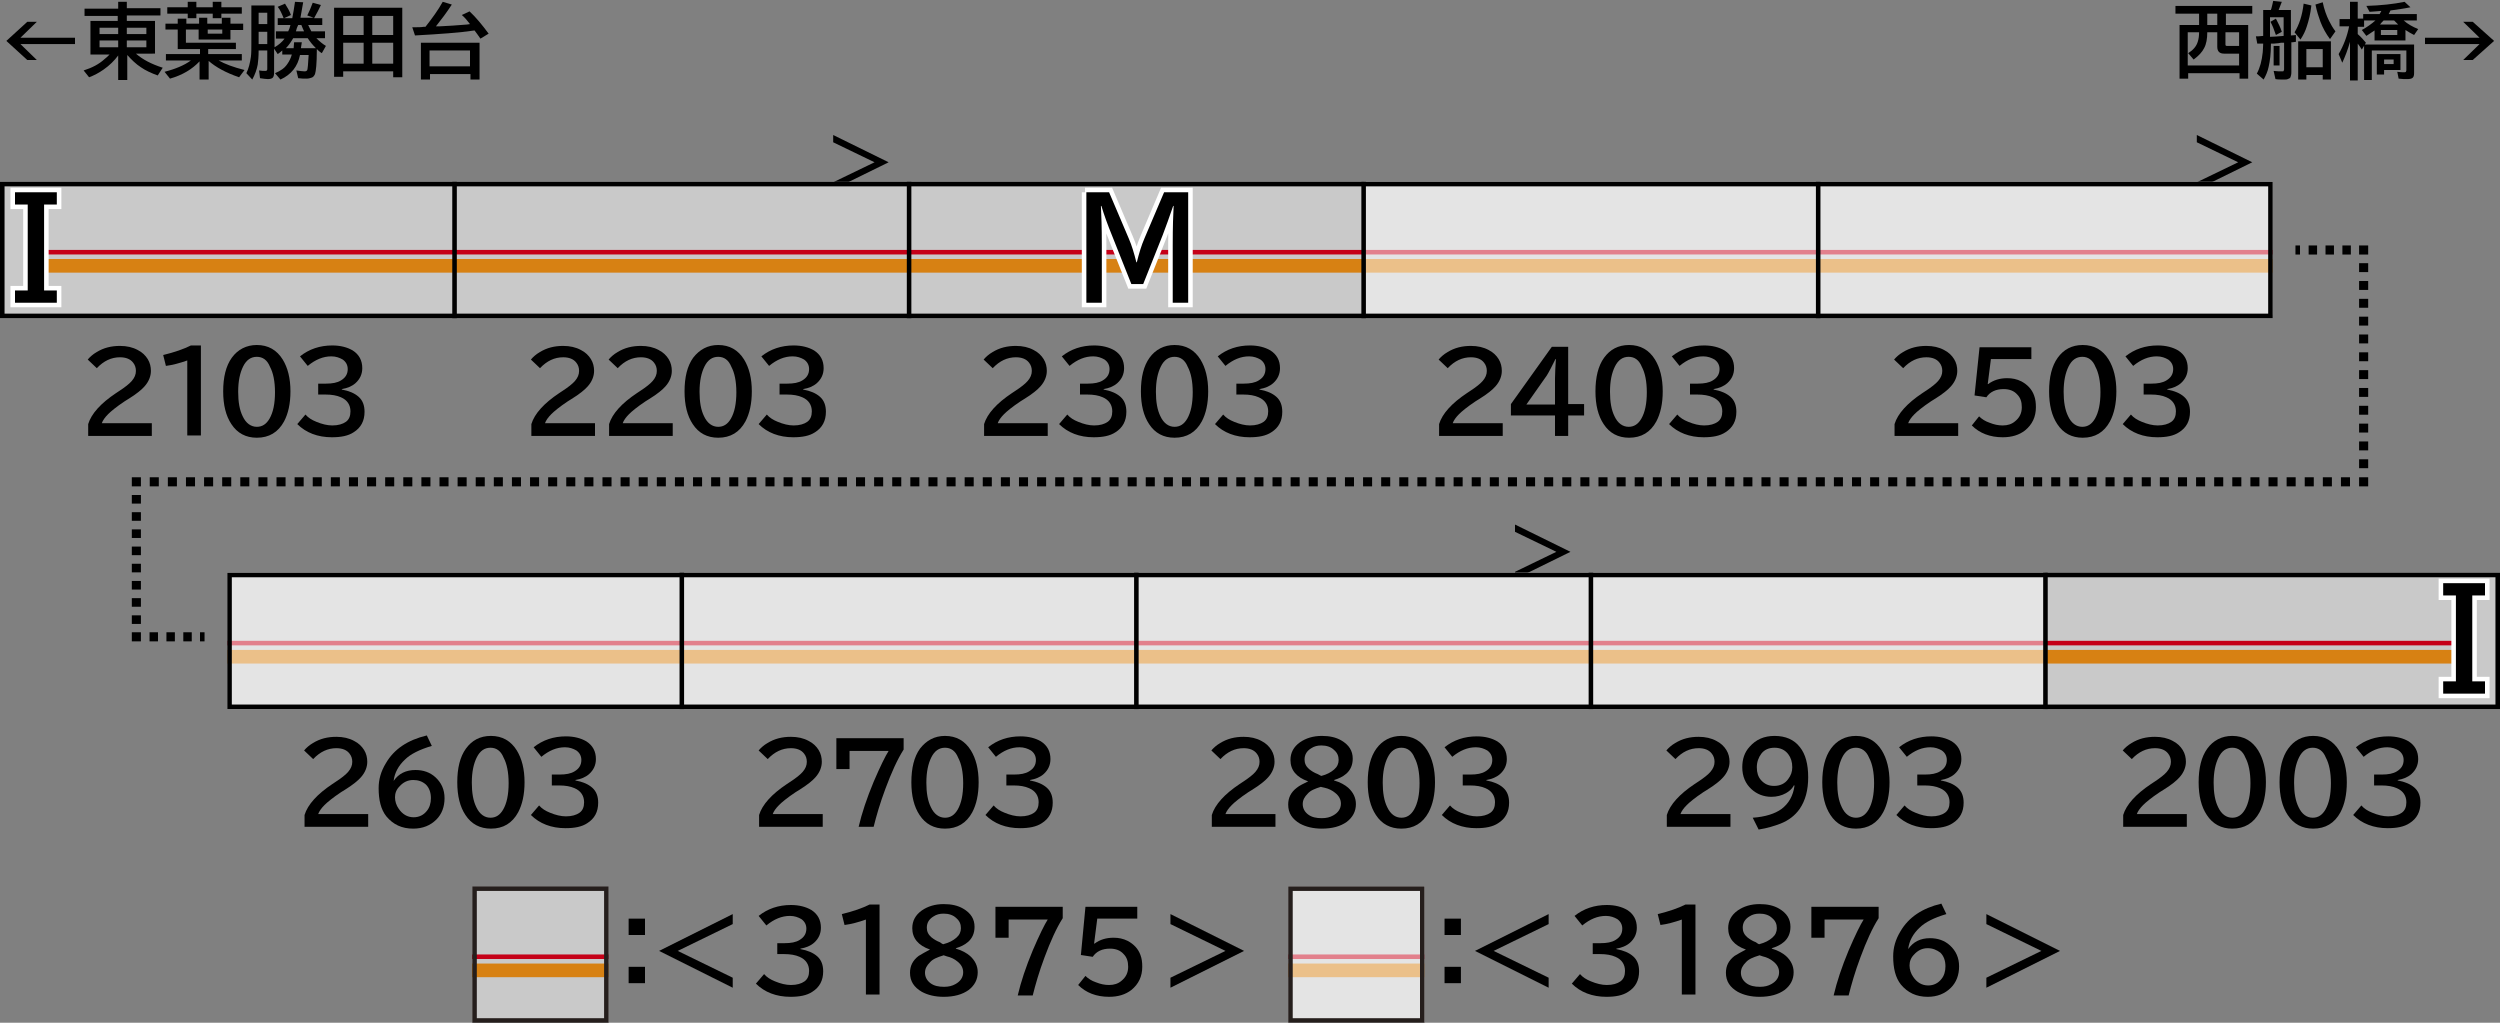 <?xml version="1.0" encoding="utf-8"?>
<!-- Generator: Adobe Illustrator 27.9.0, SVG Export Plug-In . SVG Version: 6.00 Build 0)  -->
<svg version="1.1" xmlns="http://www.w3.org/2000/svg" xmlns:xlink="http://www.w3.org/1999/xlink" x="0px" y="0px"
	 viewBox="0 0 550 225" style="enable-background:new 0 0 550 225;" xml:space="preserve">
<rect x="0" y="0" width="550" height="225" fill="#808080" stroke="none"/>
<style type="text/css">
	.st0{fill-rule:evenodd;clip-rule:evenodd;fill:#C9C9C9;}
	.st1{fill:#D78113;}
	.st2{fill:#C50018;}
	.st3{fill-rule:evenodd;clip-rule:evenodd;fill:none;}
	.st4{opacity:0.5;fill-rule:evenodd;clip-rule:evenodd;fill:#FFFFFF;}
	.st5{fill-rule:evenodd;clip-rule:evenodd;fill:none;stroke:#000000;}
	.st6{fill:none;stroke:#FFFFFF;stroke-width:2;stroke-miterlimit:10;}
	.st7{fill:none;stroke:#000000;stroke-width:2;}
	.st8{fill:none;stroke:#000000;stroke-width:2;stroke-dasharray:1.857,1.857;}
	.st9{fill:none;stroke:#000000;stroke-width:2;stroke-dasharray:1.961,1.961;}
	.st10{fill:none;stroke:#000000;stroke-width:2;stroke-dasharray:1.992,1.992;}
	.st11{fill:none;stroke:#000000;stroke-width:2;stroke-dasharray:1.891,1.891;}
	.st12{fill:#251E1C;}
</style>
<g id="レイヤー_1">
	<g id="パンタ">
		<g>
			<g>
				<path d="M183.3,29.7l12.2,6l-12.2,6v-1.6l9.1-4.4l-9.1-4.4V29.7z"/>
			</g>
		</g>
		<g>
			<g>
				<path d="M333.3,115.4l12.2,6l-12.2,6v-1.6l9.1-4.4l-9.1-4.4V115.4z"/>
			</g>
		</g>
		<g>
			<g>
				<path d="M483.3,29.7l12.2,6l-12.2,6v-1.6l9.1-4.4l-9.1-4.4V29.7z"/>
			</g>
		</g>
	</g>
	<g id="塗り">
		<g>
			<rect y="40" class="st0" width="100" height="30"/>
			<rect x="10" y="56.9" transform="matrix(-1 -1.224647e-16 1.224647e-16 -1 110 116.882)" class="st1" width="90" height="3"/>
			<rect x="10" y="54.9" transform="matrix(-1 -1.224647e-16 1.224647e-16 -1 110 110.882)" class="st2" width="90" height="1"/>
		</g>
		<g>
			<rect x="100" y="40" class="st0" width="100" height="30"/>
			<rect x="100" y="56.9" transform="matrix(-1 -1.224647e-16 1.224647e-16 -1 300 116.882)" class="st1" width="100" height="3"/>
			<rect x="100" y="54.9" transform="matrix(-1 -1.224647e-16 1.224647e-16 -1 300 110.882)" class="st2" width="100" height="1"/>
		</g>
		<g>
			<rect x="200" y="40" class="st0" width="100" height="30"/>
			<rect x="200" y="56.9" transform="matrix(-1 -1.224647e-16 1.224647e-16 -1 500 116.882)" class="st1" width="100" height="3"/>
			<rect x="200" y="54.9" transform="matrix(-1 -1.224647e-16 1.224647e-16 -1 500 110.882)" class="st2" width="100" height="1"/>
		</g>
		<g>
			<rect x="300" y="40" class="st0" width="100" height="30"/>
			<rect x="300" y="56.9" transform="matrix(-1 -1.224647e-16 1.224647e-16 -1 700 116.882)" class="st1" width="100" height="3"/>
			<rect x="300" y="54.9" transform="matrix(-1 -1.224647e-16 1.224647e-16 -1 700 110.882)" class="st2" width="100" height="1"/>
		</g>
		<g>
			<rect x="400" y="40" class="st0" width="100" height="30"/>
			<rect x="400" y="56.9" transform="matrix(-1 -1.224647e-16 1.224647e-16 -1 900 116.882)" class="st1" width="100" height="3"/>
			<rect x="400" y="54.9" transform="matrix(-1 -1.224647e-16 1.224647e-16 -1 900 110.882)" class="st2" width="100" height="1"/>
		</g>
		<g>
			<rect x="50" y="126" class="st0" width="100" height="30"/>
			
				<rect x="50" y="142.9" transform="matrix(-1 -1.224647e-16 1.224647e-16 -1 200.005 288.882)" class="st1" width="100" height="3"/>
			
				<rect x="50" y="140.9" transform="matrix(-1 -1.224647e-16 1.224647e-16 -1 200.005 282.882)" class="st2" width="100" height="1"/>
		</g>
		<g>
			<rect x="150" y="126" class="st0" width="100" height="30"/>
			
				<rect x="150" y="142.9" transform="matrix(-1 -1.224647e-16 1.224647e-16 -1 400.005 288.882)" class="st1" width="100" height="3"/>
			
				<rect x="150" y="140.9" transform="matrix(-1 -1.224647e-16 1.224647e-16 -1 400.005 282.882)" class="st2" width="100" height="1"/>
		</g>
		<g>
			<rect x="250" y="126" class="st0" width="100" height="30"/>
			
				<rect x="250" y="142.9" transform="matrix(-1 -1.224647e-16 1.224647e-16 -1 600.005 288.882)" class="st1" width="100" height="3"/>
			
				<rect x="250" y="140.9" transform="matrix(-1 -1.224647e-16 1.224647e-16 -1 600.005 282.882)" class="st2" width="100" height="1"/>
		</g>
		<g>
			<rect x="350" y="126" class="st0" width="100" height="30"/>
			
				<rect x="350" y="142.9" transform="matrix(-1 -1.224647e-16 1.224647e-16 -1 800.005 288.882)" class="st1" width="100" height="3"/>
			
				<rect x="350" y="140.9" transform="matrix(-1 -1.224647e-16 1.224647e-16 -1 800.005 282.882)" class="st2" width="100" height="1"/>
		</g>
		<g>
			<rect x="450" y="126" class="st0" width="100" height="30"/>
			
				<rect x="450" y="142.9" transform="matrix(-1 -1.224647e-16 1.224647e-16 -1 990.005 288.882)" class="st1" width="90" height="3"/>
			
				<rect x="450" y="140.9" transform="matrix(-1 -1.224647e-16 1.224647e-16 -1 990.005 282.882)" class="st2" width="90" height="1"/>
		</g>
		<rect x="50" y="126" class="st3" width="100" height="29.2"/>
		<rect x="150" y="126" class="st3" width="100" height="29.2"/>
		<rect x="250" y="126" class="st3" width="100" height="29.2"/>
		<rect x="350" y="126" class="st3" width="100" height="29.2"/>
		<rect x="50" y="126.7" class="st3" width="100" height="29.2"/>
		<rect x="150" y="126.7" class="st3" width="100" height="29.2"/>
		<rect x="250" y="126.7" class="st3" width="100" height="29.2"/>
		<rect x="350" y="126.7" class="st3" width="100" height="29.2"/>
		<rect x="150" y="126.7" class="st3" width="100" height="29.2"/>
		<rect x="250" y="126.7" class="st3" width="100" height="29.2"/>
		<rect x="350" y="126.7" class="st3" width="100" height="29.2"/>
		<rect x="250" y="126" class="st4" width="100" height="30"/>
		<rect x="150" y="126" class="st4" width="100" height="30"/>
		<rect x="50" y="126" class="st4" width="100" height="30"/>
		<rect x="350" y="126" class="st4" width="100" height="30"/>
		<rect x="300" y="40" class="st4" width="100" height="29.2"/>
		<rect x="400" y="40" class="st4" width="100" height="29.2"/>
		<rect x="103.9" y="195" class="st3" width="30" height="29.2"/>
		<rect x="103.9" y="195" class="st3" width="30" height="29.2"/>
		<g>
			<rect x="103.9" y="195" class="st0" width="30" height="30"/>
			
				<rect x="103.9" y="211.9" transform="matrix(-1 -1.224647e-16 1.224647e-16 -1 237.758 426.882)" class="st1" width="30" height="3"/>
			
				<rect x="103.9" y="209.9" transform="matrix(-1 -1.224647e-16 1.224647e-16 -1 237.758 420.882)" class="st2" width="30" height="1"/>
		</g>
		<g>
			<rect x="283.4" y="195" class="st0" width="30" height="30"/>
			
				<rect x="283.4" y="211.9" transform="matrix(-1 -1.224647e-16 1.224647e-16 -1 596.758 426.882)" class="st1" width="30" height="3"/>
			
				<rect x="283.4" y="209.9" transform="matrix(-1 -1.224647e-16 1.224647e-16 -1 596.758 420.882)" class="st2" width="30" height="1"/>
		</g>
		<rect x="283.4" y="195" class="st4" width="30" height="30"/>
	</g>
	<g id="編成外罫線">
		<g>
			<path d="M499,41v28H1V41H499 M500,40H0v30h500V40L500,40z"/>
		</g>
		<line class="st5" x1="100" y1="40" x2="100" y2="70"/>
		<line class="st5" x1="200" y1="40" x2="200" y2="70"/>
		<line class="st5" x1="300" y1="40" x2="300" y2="70"/>
		<line class="st5" x1="400" y1="40" x2="400" y2="70"/>
		<g>
			<path d="M549,127v28H51v-28H549 M550,126H50v30h500V126L550,126z"/>
		</g>
		<line class="st5" x1="150" y1="126" x2="150" y2="156"/>
		<line class="st5" x1="250" y1="126" x2="250" y2="156"/>
		<line class="st5" x1="350" y1="126" x2="350" y2="156"/>
		<line class="st5" x1="450" y1="126" x2="450" y2="156"/>
	</g>
	<g id="テキスト">
		<g>
			<path class="st6" d="M238.7,42.3h5.3l4.3,10.1c0.7,1.6,1.2,3.3,1.7,5.3h0.1c0.5-2,1-3.7,1.7-5.3l4.3-10.1h5.3v24.3h-3.4V53.9
				c0-4,0.1-6.8,0.2-8.6h-0.1c-0.8,2.4-1.6,4.5-2.3,6.4l-4.3,10.8h-2.6l-4.3-10.8c-0.9-2.2-1.7-4.4-2.3-6.4h-0.1
				c0.1,1.9,0.2,4.7,0.2,8.6v12.7h-3.4V42.3z"/>
		</g>
		<g>
			<path class="st6" d="M3.3,42.3h9.2V45H9.7v18.9h2.8v2.7H3.3v-2.7h2.8V45H3.3V42.3z"/>
		</g>
		<g>
			<path d="M238.7,42.3h5.3l4.3,10.1c0.7,1.6,1.2,3.3,1.7,5.3h0.1c0.5-2,1-3.7,1.7-5.3l4.3-10.1h5.3v24.3h-3.4V53.9
				c0-4,0.1-6.8,0.2-8.6h-0.1c-0.8,2.4-1.6,4.5-2.3,6.4l-4.3,10.8h-2.6l-4.3-10.8c-0.9-2.2-1.7-4.4-2.3-6.4h-0.1
				c0.1,1.9,0.2,4.7,0.2,8.6v12.7h-3.4V42.3z"/>
		</g>
		<g>
			<path d="M3.3,42.3h9.2V45H9.7v18.9h2.8v2.7H3.3v-2.7h2.8V45H3.3V42.3z"/>
		</g>
		<g>
			<g>
				<path d="M6,4.8h2.1L4.5,8.3h12v1.4h-12l3.6,3.5H6L1.4,9L6,4.8z"/>
				<path d="M29.9,11.8c1.5,1.3,3.4,2.3,5.9,3.1l-1.1,1.7c-1.4-0.5-2.7-1.1-3.7-1.8c-1.1-0.7-2.1-1.7-3-2.7v5.5H26v-5.4
					c-0.8,1.1-1.9,2.2-3.2,3.1c-1,0.7-2.1,1.3-3.2,1.7l-1.2-1.5c1.9-0.6,3.4-1.4,4.6-2.5c0.4-0.3,0.7-0.6,1.1-1h-4.2V4.6h6V3.5h-7.3
					V1.9H26V0.4h1.9v1.4h7.4v1.6h-7.4v1.2h6.2v7.2H29.9z M26,6.1h-4.1v1.4H26V6.1z M26,8.9h-4.1v1.5H26V8.9z M27.9,6.1v1.4h4.3V6.1
					H27.9z M27.9,8.9v1.5h4.3V8.9H27.9z"/>
				<path d="M48.1,13.3c1.4,0.8,3.3,1.5,5.7,2.1l-1.2,1.6c-2.9-1-5.1-2.2-6.7-3.6v4.1h-2v-4c-1.6,1.7-3.7,3-6.5,3.8l-1.2-1.5
					c2.3-0.6,4.3-1.4,5.8-2.5h-5.5v-1.4H44v-1.1h-4.9V6.5h-2.7V5.2h2.7V4.1h1.9v1.1h2.8V3.9h1.8v1.3h3.2V3.9h1.9v1.3h2.8v1.4h-2.8
					v2.1h-7V6.5h-2.8v2.9h11v1.4h-6.1v1.1h7.4v1.4H48.1z M41.3,1.6V0.4h1.9v1.2h3.6V0.4h1.9v1.2h4.5V3h-4.5v1h-1.9V3h-3.6v1h-1.9V3
					h-4.5V1.6H41.3z M48.9,6.5h-3.2v0.9h3.2V6.5z"/>
				<path d="M67.9,12.1H66c-0.5,2.5-1.9,4.3-4.3,5.4l-1.2-1.4c1.2-0.5,2.1-1.1,2.7-2c0.5-0.7,0.8-1.4,1-2.1h-2.1v-0.9
					c-0.3,0.3-0.6,0.5-1,0.8l-0.8-1.2V16c0,0.5-0.1,0.9-0.3,1.1c-0.2,0.2-0.6,0.3-1.1,0.3c-0.4,0-1-0.1-1.7-0.2L57,15.5
					c0.5,0.1,1,0.1,1.3,0.1c0.2,0,0.3,0,0.4-0.1c0.1-0.1,0.1-0.2,0.1-0.4v-4h-1.9c0,1.3-0.1,2.4-0.2,3.1c-0.2,1.1-0.6,2.2-1.2,3.3
					l-1.3-1.4c0.5-1,0.8-2.2,1-3.6c0.1-0.8,0.1-1.8,0.1-2.9V1.2h5.1v9.2c0.9-0.5,1.7-1.2,2.2-1.9h-1.9V6.9h2.7
					c0.2-0.4,0.4-0.9,0.5-1.4h-2.8V4h1.3c-0.4-1-0.8-1.9-1.3-2.5l1.6-0.7c0.5,0.8,1,1.6,1.3,2.5L62.5,4h1.8c0.2-1,0.4-2.2,0.6-3.6
					l1.8,0.1c-0.2,1.2-0.4,2.3-0.6,3.4h2.9l-1.4-0.5c0.4-0.8,0.8-1.7,1.2-2.8l1.8,0.5C70.2,2,69.7,2.9,69.1,4h1.8v1.5h-3.1
					c0.2,0.5,0.5,1,0.7,1.4h3v1.5h-1.9c0.7,0.7,1.4,1.3,2.1,1.7l-0.9,1.6c-0.5-0.3-0.8-0.6-1.1-0.9c0,0.1,0,0.2,0,0.3
					c0,2.9-0.2,4.6-0.4,5.2c-0.2,0.4-0.4,0.7-0.8,0.8c-0.3,0.1-0.6,0.2-1.1,0.2c-0.5,0-1.1,0-1.8-0.1l-0.4-1.7
					c0.8,0.1,1.4,0.2,1.8,0.2c0.3,0,0.5-0.1,0.6-0.3C67.7,15.1,67.8,14,67.9,12.1z M56.9,2.8v2.5h1.9V2.8H56.9z M56.9,7v2.7h1.9V7
					H56.9z M66.2,10.6h3.3c-0.7-0.7-1.3-1.4-1.8-2.2h-3.2c-0.4,0.7-0.9,1.5-1.6,2.2h1.7l0.1-1.3h1.7L66.2,10.6z M65.1,6.9h1.8
					c-0.2-0.4-0.4-0.9-0.6-1.4h-0.7C65.4,5.9,65.2,6.4,65.1,6.9z"/>
				<path d="M88.5,1.7v15.3h-2v-1.3h-11v1.2h-2V1.7H88.5z M75.5,3.5v4.2H80V3.5H75.5z M75.5,9.4V14H80V9.4H75.5z M86.5,7.7V3.5h-4.6
					v4.2H86.5z M86.5,14V9.4h-4.6V14H86.5z"/>
				<path d="M93.6,5.9c1.5-1.9,2.8-3.7,3.8-5.5L99.4,1c-1.1,1.7-2.3,3.3-3.5,4.8l0.7,0c1.9-0.1,3.9-0.2,6.1-0.4l0.7-0.1
					c-0.6-0.8-1.2-1.5-1.8-2l1.7-0.8c1.4,1.3,2.8,3,4.2,4.9l-1.8,1.1c-0.5-0.7-0.9-1.3-1.3-1.8c-3.3,0.5-7.7,0.8-13.1,1.1L90.7,6
					c1.1,0,2,0,2.5-0.1L93.6,5.9z M105.5,9.4v8.1h-2v-1.2h-8.9v1.2h-2V9.4H105.5z M94.5,11.1v3.5h8.9v-3.5H94.5z"/>
			</g>
		</g>
		<g>
			<g>
				<path d="M483.8,5.5V3h-5.2V1.3h16.9V3h-5.8v2.5h4.9v11.8h-1.9v-1.2h-11.3v1.2h-1.9V5.5H483.8z M483.8,7.1h-2.5v7.3h11.3v-2.6
					h-3.3c-1,0-1.5-0.5-1.5-1.5V7.1h-2.2c0,1.4-0.2,2.6-0.7,3.5c-0.4,0.8-1.1,1.6-2.3,2.5l-1.2-1.4c1.1-0.7,1.8-1.5,2.1-2.5
					C483.7,8.6,483.8,7.9,483.8,7.1z M485.6,5.5h2.2V3h-2.2V5.5z M489.6,7.1v2.7c0,0.2,0.1,0.3,0.3,0.3h2.7v-3H489.6z"/>
				<path d="M499.6,2.2c0-0.1,0-0.1,0.1-0.3c0.2-0.7,0.3-1.3,0.4-1.7l1.9,0.2c-0.2,0.6-0.5,1.2-0.7,1.8h2.7v5.6
					c0.6,0,0.9-0.1,1.1-0.1v1.5c-0.3,0-0.5,0.1-0.7,0.1l-0.3,0v6.6c0,0.5-0.1,0.8-0.2,1.1c-0.1,0.2-0.3,0.3-0.6,0.4
					c-0.2,0.1-0.5,0.1-0.9,0.1c-0.7,0-1.3,0-1.8-0.1l-0.4-1.8c0.7,0.1,1.3,0.1,1.8,0.1c0.2,0,0.4,0,0.4-0.1c0-0.1,0.1-0.2,0.1-0.3
					V9.4l-0.4,0c-0.2,0-0.5,0-0.8,0.1c-0.7,0.1-1.3,0.1-1.7,0.1c0,0.1,0,0.1,0,0.2c0,2-0.2,3.6-0.5,4.9c-0.2,1-0.6,1.9-1.1,2.8
					l-1.5-1.3c0.7-1.3,1.1-2.8,1.3-4.7c0-0.4,0.1-1,0.1-1.9l-0.5,0c-0.3,0-0.5,0-0.8,0l-0.3-1.6c0.3,0,0.8,0,1.6-0.1V2.2H499.6z
					 M502.4,3.8h-3v4.3c0.7,0,1.7-0.1,3-0.2V3.8z M500.7,7.7c-0.4-1.2-0.8-2.2-1.2-2.9l1.2-0.7c0.5,1,1,1.9,1.3,2.9L500.7,7.7z
					 M500.2,10.1h1.3v4.3h-1.3V10.1z M504.8,7.1c1-1.6,1.7-3.7,2-6.3l1.7,0.4c-0.2,1.9-0.6,3.4-1,4.6c-0.3,1-0.8,2-1.4,2.9
					L504.8,7.1z M512.8,9.1v8.4H511v-1h-3.6v1h-1.8V9.1H512.8z M507.4,10.8v4h3.6v-4H507.4z M512.6,8.6c-0.9-1.2-1.6-2.5-2.1-3.8
					c-0.4-1.1-0.8-2.3-1.1-3.8l1.6-0.5c0.3,1.5,0.8,2.9,1.4,4.1c0.4,0.8,0.8,1.5,1.4,2.3L512.6,8.6z"/>
				<path d="M523.5,3.1c0.2-0.3,0.3-0.5,0.4-0.7c-0.7,0.1-1.6,0.1-2.6,0.2l-0.7-1.3c3.2-0.1,6-0.4,8.4-0.9l1.3,1.2
					c-1.4,0.3-2.9,0.5-4.4,0.7c-0.1,0.3-0.3,0.6-0.4,0.8h6.2v1.4h-2.9c0.9,0.8,2,1.4,3.2,1.9l-0.9,1.3c-0.6-0.3-1.3-0.7-1.9-1.1v2.3
					h-6.8V6.7c-0.6,0.4-1.2,0.8-1.8,1.2l-1-1.3c1.1-0.6,2.1-1.3,3-2.1h-2.5v1.4h-1.4v1.6c0.7,0.6,1.3,1.3,1.8,1.9l-0.9,1.5
					c-0.3-0.5-0.6-0.9-0.9-1.3v8.1h-1.7V9.2c-0.5,1.8-1.1,3.3-1.7,4.6l-0.8-1.9c1.1-1.9,1.9-4,2.3-6.1h-2.1V4.2h2.3V0.4h1.7v3.7h1.2
					V3.1H523.5z M531.1,9.8v6.3c0,0.5-0.1,0.8-0.3,1c-0.2,0.2-0.6,0.3-1.2,0.3s-1.2,0-1.9-0.1l-0.3-1.5c0.7,0.1,1.2,0.1,1.5,0.1
					c0.2,0,0.3,0,0.4-0.1c0-0.1,0.1-0.2,0.1-0.3v-4.4h-7.6v6.5h-1.7V9.8H531.1z M528.1,11.9v3.5h-3.6v1h-1.6v-4.5H528.1z M523.6,5.4
					h4c-0.3-0.3-0.6-0.6-0.9-0.9h-2.3C524.1,4.8,523.8,5.1,523.6,5.4z M527.4,6.6h-3.6v1.1h3.6V6.6z M524.5,13.1v1h2.1v-1H524.5z"/>
				<path d="M541.9,4.8h2.1l4.7,4.2l-4.7,4.2h-2.1l3.6-3.5h-12V8.3h12L541.9,4.8z"/>
			</g>
		</g>
		<g>
			<g>
				<path d="M19.4,95.9v-2.6c0.7-2.3,2.8-4.6,6.1-6.8l0.6-0.4c1.4-0.9,2.4-1.7,2.9-2.3c0.6-0.7,0.9-1.4,0.9-2.2
					c0-0.7-0.2-1.3-0.6-1.8c-0.6-0.8-1.6-1.2-2.9-1.2c-1.9,0-3.6,0.8-5.1,2.4l-2-1.9c0.5-0.6,1.2-1.2,1.9-1.6c1.6-1,3.3-1.4,5.2-1.4
					c1.5,0,2.8,0.3,3.9,0.9c1,0.5,1.7,1.2,2.2,2c0.5,0.8,0.7,1.7,0.7,2.6c0,1.2-0.5,2.4-1.4,3.4c-0.6,0.7-1.8,1.7-3.6,2.8l-0.8,0.5
					c-1.8,1.2-3,2.2-3.6,2.8c-0.7,0.7-1.2,1.4-1.4,2h11v2.8H19.4z"/>
				<path d="M41.2,95.9V79.3c-1.7,0.6-3.2,1-4.7,1.2l-0.6-2.4c2.5-0.6,4.5-1.3,6.1-2.1h2.2v19.8H41.2z"/>
				<path d="M56.5,75.9c2.5,0,4.4,1.1,5.7,3.2c1.1,1.8,1.7,4.1,1.7,7c0,2.7-0.5,4.9-1.4,6.6c-1.3,2.4-3.3,3.6-6,3.6
					c-2.4,0-4.3-1-5.6-3c-1.2-1.8-1.8-4.2-1.8-7.2c0-3.1,0.6-5.6,1.9-7.4C52.3,76.9,54.2,75.9,56.5,75.9z M56.5,78.5
					c-1.3,0-2.3,0.7-3,2.1c-0.7,1.4-1.1,3.2-1.1,5.6c0,2.2,0.3,4,1,5.4c0.7,1.5,1.8,2.3,3.1,2.3c1.2,0,2.1-0.6,2.8-1.8
					c0.8-1.4,1.2-3.3,1.2-5.8c0-2.4-0.4-4.3-1.1-5.6C58.8,79.2,57.8,78.5,56.5,78.5z"/>
				<path d="M70.1,84.4h1.6c1.4,0,2.5-0.2,3.3-0.7c1-0.6,1.5-1.4,1.5-2.5c0-0.9-0.4-1.6-1.1-2.1c-0.7-0.4-1.5-0.7-2.5-0.7
					c-1.8,0-3.5,0.7-5.2,2.1l-1.7-2.1c2-1.6,4.4-2.4,7.1-2.4c1.8,0,3.3,0.4,4.5,1.1c1.4,0.9,2.1,2.2,2.1,3.9c0,1.3-0.5,2.4-1.5,3.3
					c-0.8,0.7-1.8,1.1-3,1.3v0.1c1.6,0.3,2.8,0.8,3.7,1.6c0.9,0.8,1.3,1.9,1.3,3.3c0,2-0.8,3.5-2.4,4.5c-1.2,0.8-2.8,1.1-4.8,1.1
					c-3.1,0-5.7-1-7.6-2.9l1.8-2.1c0.6,0.7,1.4,1.2,2.4,1.6c1.2,0.5,2.4,0.8,3.5,0.8c1.3,0,2.3-0.3,3-0.8c0.7-0.5,1-1.3,1-2.3
					c0-1.4-0.7-2.5-2.1-3.1c-0.9-0.4-2-0.6-3.4-0.6h-1.6V84.4z"/>
			</g>
		</g>
		<g>
			<g>
				<path d="M116.9,95.9v-2.6c0.7-2.3,2.8-4.6,6.1-6.8l0.6-0.4c1.4-0.9,2.4-1.7,2.9-2.3c0.6-0.7,0.9-1.4,0.9-2.2
					c0-0.7-0.2-1.3-0.6-1.8c-0.6-0.8-1.6-1.2-2.9-1.2c-1.9,0-3.6,0.8-5.1,2.4l-2-1.9c0.5-0.6,1.2-1.2,1.9-1.6c1.6-1,3.3-1.4,5.2-1.4
					c1.5,0,2.8,0.3,3.9,0.9c1,0.5,1.7,1.2,2.2,2c0.5,0.8,0.7,1.7,0.7,2.6c0,1.2-0.5,2.4-1.4,3.4c-0.6,0.7-1.8,1.7-3.6,2.8l-0.8,0.5
					c-1.8,1.2-3,2.2-3.6,2.8c-0.7,0.7-1.2,1.4-1.4,2h11v2.8H116.9z"/>
				<path d="M134,95.9v-2.6c0.7-2.3,2.8-4.6,6.1-6.8l0.6-0.4c1.4-0.9,2.4-1.7,2.9-2.3c0.6-0.7,0.9-1.4,0.9-2.2
					c0-0.7-0.2-1.3-0.6-1.8c-0.6-0.8-1.6-1.2-2.9-1.2c-1.9,0-3.6,0.8-5.1,2.4l-2-1.9c0.5-0.6,1.2-1.2,1.9-1.6c1.6-1,3.3-1.4,5.2-1.4
					c1.5,0,2.8,0.3,3.9,0.9c1,0.5,1.7,1.2,2.2,2c0.5,0.8,0.7,1.7,0.7,2.6c0,1.2-0.5,2.4-1.4,3.4c-0.6,0.7-1.8,1.7-3.6,2.8l-0.8,0.5
					c-1.8,1.2-3,2.2-3.6,2.8c-0.7,0.7-1.2,1.4-1.4,2h11v2.8H134z"/>
				<path d="M158,75.9c2.5,0,4.4,1.1,5.7,3.2c1.1,1.8,1.7,4.1,1.7,7c0,2.7-0.5,4.9-1.4,6.6c-1.3,2.4-3.3,3.6-6,3.6
					c-2.4,0-4.3-1-5.6-3c-1.2-1.8-1.8-4.2-1.8-7.2c0-3.1,0.6-5.6,1.9-7.4C153.9,76.9,155.7,75.9,158,75.9z M158,78.5
					c-1.3,0-2.3,0.7-3,2.1c-0.7,1.4-1.1,3.2-1.1,5.6c0,2.2,0.3,4,1,5.4c0.7,1.5,1.8,2.3,3.1,2.3c1.2,0,2.1-0.6,2.8-1.8
					c0.8-1.4,1.2-3.3,1.2-5.8c0-2.4-0.4-4.3-1.1-5.6C160.3,79.2,159.3,78.5,158,78.5z"/>
				<path d="M171.6,84.4h1.6c1.4,0,2.5-0.2,3.3-0.7c1-0.6,1.5-1.4,1.5-2.5c0-0.9-0.4-1.6-1.1-2.1c-0.7-0.4-1.5-0.7-2.5-0.7
					c-1.8,0-3.5,0.7-5.2,2.1l-1.7-2.1c2-1.6,4.4-2.4,7.1-2.4c1.8,0,3.3,0.4,4.5,1.1c1.4,0.9,2.1,2.2,2.1,3.9c0,1.3-0.5,2.4-1.5,3.3
					c-0.8,0.7-1.8,1.1-3,1.3v0.1c1.6,0.3,2.8,0.8,3.7,1.6c0.9,0.8,1.3,1.9,1.3,3.3c0,2-0.8,3.5-2.4,4.5c-1.2,0.8-2.8,1.1-4.8,1.1
					c-3.1,0-5.7-1-7.6-2.9l1.8-2.1c0.6,0.7,1.4,1.2,2.4,1.6c1.2,0.5,2.4,0.8,3.5,0.8c1.3,0,2.3-0.3,3-0.8c0.7-0.5,1-1.3,1-2.3
					c0-1.4-0.7-2.5-2.1-3.1c-0.9-0.4-2-0.6-3.4-0.6h-1.6V84.4z"/>
			</g>
		</g>
		<g>
			<g>
				<path d="M216.5,95.9v-2.6c0.7-2.3,2.8-4.6,6.1-6.8l0.6-0.4c1.4-0.9,2.4-1.7,2.9-2.3c0.6-0.7,0.9-1.4,0.9-2.2
					c0-0.7-0.2-1.3-0.6-1.8c-0.6-0.8-1.6-1.2-2.9-1.2c-1.9,0-3.6,0.8-5.1,2.4l-2-1.9c0.5-0.6,1.2-1.2,1.9-1.6c1.6-1,3.3-1.4,5.2-1.4
					c1.5,0,2.8,0.3,3.9,0.9c1,0.5,1.7,1.2,2.2,2c0.5,0.8,0.7,1.7,0.7,2.6c0,1.2-0.5,2.4-1.4,3.4c-0.6,0.7-1.8,1.7-3.6,2.8l-0.8,0.5
					c-1.8,1.2-3,2.2-3.6,2.8c-0.7,0.7-1.2,1.4-1.4,2h11v2.8H216.5z"/>
				<path d="M237.7,84.4h1.6c1.4,0,2.5-0.2,3.3-0.7c1-0.6,1.5-1.4,1.5-2.5c0-0.9-0.4-1.6-1.1-2.1c-0.7-0.4-1.5-0.7-2.5-0.7
					c-1.8,0-3.5,0.7-5.2,2.1l-1.7-2.1c2-1.6,4.4-2.4,7.1-2.4c1.8,0,3.3,0.4,4.5,1.1c1.4,0.9,2.1,2.2,2.1,3.9c0,1.3-0.5,2.4-1.5,3.3
					c-0.8,0.7-1.8,1.1-3,1.3v0.1c1.6,0.3,2.8,0.8,3.7,1.6c0.9,0.8,1.3,1.9,1.3,3.3c0,2-0.8,3.5-2.4,4.5c-1.2,0.8-2.8,1.1-4.8,1.1
					c-3.1,0-5.7-1-7.6-2.9l1.8-2.1c0.6,0.7,1.4,1.2,2.4,1.6c1.2,0.5,2.4,0.8,3.5,0.8c1.3,0,2.3-0.3,3-0.8c0.7-0.5,1-1.3,1-2.3
					c0-1.4-0.7-2.5-2.1-3.1c-0.9-0.4-2-0.6-3.4-0.6h-1.6V84.4z"/>
				<path d="M258.4,75.9c2.5,0,4.4,1.1,5.7,3.2c1.1,1.8,1.7,4.1,1.7,7c0,2.7-0.5,4.9-1.4,6.6c-1.3,2.4-3.3,3.6-6,3.6
					c-2.4,0-4.3-1-5.6-3c-1.2-1.8-1.8-4.2-1.8-7.2c0-3.1,0.6-5.6,1.9-7.4C254.2,76.9,256.1,75.9,258.4,75.9z M258.4,78.5
					c-1.3,0-2.3,0.7-3,2.1c-0.7,1.4-1.1,3.2-1.1,5.6c0,2.2,0.3,4,1,5.4c0.7,1.5,1.8,2.3,3.1,2.3c1.2,0,2.1-0.6,2.8-1.8
					c0.8-1.4,1.2-3.3,1.2-5.8c0-2.4-0.4-4.3-1.1-5.6C260.7,79.2,259.7,78.5,258.4,78.5z"/>
				<path d="M272,84.4h1.6c1.4,0,2.5-0.2,3.3-0.7c1-0.6,1.5-1.4,1.5-2.5c0-0.9-0.4-1.6-1.1-2.1c-0.7-0.4-1.5-0.7-2.5-0.7
					c-1.8,0-3.5,0.7-5.2,2.1l-1.7-2.1c2-1.6,4.4-2.4,7.1-2.4c1.8,0,3.3,0.4,4.5,1.1c1.4,0.9,2.1,2.2,2.1,3.9c0,1.3-0.5,2.4-1.5,3.3
					c-0.8,0.7-1.8,1.1-3,1.3v0.1c1.6,0.3,2.8,0.8,3.7,1.6c0.9,0.8,1.3,1.9,1.3,3.3c0,2-0.8,3.5-2.4,4.5c-1.2,0.8-2.8,1.1-4.8,1.1
					c-3.1,0-5.7-1-7.6-2.9l1.8-2.1c0.6,0.7,1.4,1.2,2.4,1.6c1.2,0.5,2.4,0.8,3.5,0.8c1.3,0,2.3-0.3,3-0.8c0.7-0.5,1-1.3,1-2.3
					c0-1.4-0.7-2.5-2.1-3.1c-0.9-0.4-2-0.6-3.4-0.6H272V84.4z"/>
			</g>
		</g>
		<g>
			<g>
				<path d="M316.6,95.9v-2.6c0.7-2.3,2.8-4.6,6.1-6.8l0.6-0.4c1.4-0.9,2.4-1.7,2.9-2.3c0.6-0.7,0.9-1.4,0.9-2.2
					c0-0.7-0.2-1.3-0.6-1.8c-0.6-0.8-1.6-1.2-2.9-1.2c-1.9,0-3.6,0.8-5.1,2.4l-2-1.9c0.5-0.6,1.2-1.2,1.9-1.6c1.6-1,3.3-1.4,5.2-1.4
					c1.5,0,2.8,0.3,3.9,0.9c1,0.5,1.7,1.2,2.2,2c0.5,0.8,0.7,1.7,0.7,2.6c0,1.2-0.5,2.4-1.4,3.4c-0.6,0.7-1.8,1.7-3.6,2.8l-0.8,0.5
					c-1.8,1.2-3,2.2-3.6,2.8c-0.7,0.7-1.2,1.4-1.4,2h11v2.8H316.6z"/>
				<path d="M341.4,76.3h3.6v12.6h3.5v2.5H345v4.5h-2.9v-4.5h-9.7v-2.5L341.4,76.3z M342.1,88.9v-5.6c0-1.3,0.1-2.7,0.2-4.3h-0.1
					c-0.8,1.6-1.4,2.8-1.9,3.6l-4.5,6.4H342.1z"/>
				<path d="M358.4,75.9c2.5,0,4.4,1.1,5.7,3.2c1.1,1.8,1.7,4.1,1.7,7c0,2.7-0.5,4.9-1.4,6.6c-1.3,2.4-3.3,3.6-6,3.6
					c-2.4,0-4.3-1-5.6-3c-1.2-1.8-1.8-4.2-1.8-7.2c0-3.1,0.6-5.6,1.9-7.4C354.2,76.9,356,75.9,358.4,75.9z M358.3,78.5
					c-1.3,0-2.3,0.7-3,2.1c-0.7,1.4-1.1,3.2-1.1,5.6c0,2.2,0.3,4,1,5.4c0.7,1.5,1.8,2.3,3.1,2.3c1.2,0,2.1-0.6,2.8-1.8
					c0.8-1.4,1.2-3.3,1.2-5.8c0-2.4-0.4-4.3-1.1-5.6C360.6,79.2,359.6,78.5,358.3,78.5z"/>
				<path d="M371.9,84.4h1.6c1.4,0,2.5-0.2,3.3-0.7c1-0.6,1.5-1.4,1.5-2.5c0-0.9-0.4-1.6-1.1-2.1c-0.7-0.4-1.5-0.7-2.5-0.7
					c-1.8,0-3.5,0.7-5.2,2.1l-1.7-2.1c2-1.6,4.4-2.4,7.1-2.4c1.8,0,3.3,0.4,4.5,1.1c1.4,0.9,2.1,2.2,2.1,3.9c0,1.3-0.5,2.4-1.5,3.3
					c-0.8,0.7-1.8,1.1-3,1.3v0.1c1.6,0.3,2.8,0.8,3.7,1.6c0.9,0.8,1.3,1.9,1.3,3.3c0,2-0.8,3.5-2.4,4.5c-1.2,0.8-2.8,1.1-4.8,1.1
					c-3.1,0-5.7-1-7.6-2.9l1.8-2.1c0.6,0.7,1.4,1.2,2.4,1.6c1.2,0.5,2.4,0.8,3.5,0.8c1.3,0,2.3-0.3,3-0.8c0.7-0.5,1-1.3,1-2.3
					c0-1.4-0.7-2.5-2.1-3.1c-0.9-0.4-2-0.6-3.4-0.6h-1.6V84.4z"/>
			</g>
		</g>
		<g>
			<g>
				<path d="M416.8,95.9v-2.6c0.7-2.3,2.8-4.6,6.1-6.8l0.6-0.4c1.4-0.9,2.4-1.7,2.9-2.3c0.6-0.7,0.9-1.4,0.9-2.2
					c0-0.7-0.2-1.3-0.6-1.8c-0.6-0.8-1.6-1.2-2.9-1.2c-1.9,0-3.6,0.8-5.1,2.4l-2-1.9c0.5-0.6,1.2-1.2,1.9-1.6c1.6-1,3.3-1.4,5.2-1.4
					c1.5,0,2.8,0.3,3.9,0.9c1,0.5,1.7,1.2,2.2,2c0.5,0.8,0.7,1.7,0.7,2.6c0,1.2-0.5,2.4-1.4,3.4c-0.6,0.7-1.8,1.7-3.6,2.8l-0.8,0.5
					c-1.8,1.2-3,2.2-3.6,2.8c-0.7,0.7-1.2,1.4-1.4,2h11v2.8H416.8z"/>
				<path d="M435.5,76.4h11.4V79H438l-0.7,5.5h0.1c1.2-0.9,2.6-1.3,4.2-1.3c1.1,0,2.1,0.2,3.1,0.7c1.3,0.7,2.3,1.7,2.8,3.1
					c0.3,0.8,0.4,1.6,0.4,2.6c0,2.1-0.8,3.8-2.4,5.1c-1.3,1-2.9,1.5-4.9,1.5c-2.8,0-5.1-0.9-6.8-2.6l1.6-2c0.6,0.6,1.4,1.1,2.3,1.4
					c1,0.4,1.9,0.6,2.9,0.6c1.1,0,2-0.3,2.7-0.9c1-0.8,1.5-1.8,1.5-3.1c0-1.2-0.3-2.1-1-2.8c-0.7-0.8-1.7-1.2-3-1.2
					c-1.7,0-3,0.6-3.8,1.8l-2.6-0.4L435.5,76.4z"/>
				<path d="M458.2,75.9c2.5,0,4.4,1.1,5.7,3.2c1.1,1.8,1.7,4.1,1.7,7c0,2.7-0.5,4.9-1.4,6.6c-1.3,2.4-3.3,3.6-6,3.6
					c-2.4,0-4.3-1-5.6-3c-1.2-1.8-1.8-4.2-1.8-7.2c0-3.1,0.6-5.6,1.9-7.4C454,76.9,455.8,75.9,458.2,75.9z M458.1,78.5
					c-1.3,0-2.3,0.7-3,2.1c-0.7,1.4-1.1,3.2-1.1,5.6c0,2.2,0.3,4,1,5.4c0.7,1.5,1.8,2.3,3.1,2.3c1.2,0,2.1-0.6,2.8-1.8
					c0.8-1.4,1.2-3.3,1.2-5.8c0-2.4-0.4-4.3-1.1-5.6C460.4,79.2,459.4,78.5,458.1,78.5z"/>
				<path d="M471.7,84.4h1.6c1.4,0,2.5-0.2,3.3-0.7c1-0.6,1.5-1.4,1.5-2.5c0-0.9-0.4-1.6-1.1-2.1c-0.7-0.4-1.5-0.7-2.5-0.7
					c-1.8,0-3.5,0.7-5.2,2.1l-1.7-2.1c2-1.6,4.4-2.4,7.1-2.4c1.8,0,3.3,0.4,4.5,1.1c1.4,0.9,2.1,2.2,2.1,3.9c0,1.3-0.5,2.4-1.5,3.3
					c-0.8,0.7-1.8,1.1-3,1.3v0.1c1.6,0.3,2.8,0.8,3.7,1.6c0.9,0.8,1.3,1.9,1.3,3.3c0,2-0.8,3.5-2.4,4.5c-1.2,0.8-2.8,1.1-4.8,1.1
					c-3.1,0-5.7-1-7.6-2.9l1.8-2.1c0.6,0.7,1.4,1.2,2.4,1.6c1.2,0.5,2.4,0.8,3.5,0.8c1.3,0,2.3-0.3,3-0.8c0.7-0.5,1-1.3,1-2.3
					c0-1.4-0.7-2.5-2.1-3.1c-0.9-0.4-2-0.6-3.4-0.6h-1.6V84.4z"/>
			</g>
		</g>
		<g>
			<path class="st6" d="M546.7,131h-2.8v18.9h2.8v2.7h-9.2v-2.7h2.8V131h-2.8v-2.7h9.2V131z"/>
		</g>
		<g>
			<path d="M546.7,131h-2.8v18.9h2.8v2.7h-9.2v-2.7h2.8V131h-2.8v-2.7h9.2V131z"/>
		</g>
		<g>
			<g>
				<path d="M67,181.9v-2.6c0.7-2.3,2.8-4.6,6.1-6.8l0.6-0.4c1.4-0.9,2.4-1.7,2.9-2.3c0.6-0.7,0.9-1.4,0.9-2.2
					c0-0.7-0.2-1.3-0.6-1.8c-0.6-0.8-1.6-1.2-2.9-1.2c-1.9,0-3.6,0.8-5.1,2.4l-2-1.9c0.5-0.6,1.2-1.2,1.9-1.6c1.6-1,3.3-1.4,5.2-1.4
					c1.5,0,2.8,0.3,3.9,0.9c1,0.5,1.7,1.2,2.2,2c0.5,0.8,0.7,1.7,0.7,2.6c0,1.2-0.5,2.4-1.4,3.4c-0.6,0.7-1.8,1.7-3.6,2.8l-0.8,0.5
					c-1.8,1.2-3,2.2-3.6,2.8c-0.7,0.7-1.2,1.4-1.4,2h11v2.8H67z"/>
				<path d="M86.6,171.8c1.1-1.6,2.7-2.4,4.8-2.4c1.7,0,3.2,0.5,4.4,1.6c1.3,1.2,2,2.7,2,4.6c0,1.9-0.6,3.5-1.8,4.7
					c-1.3,1.3-3,2-5.1,2c-2.5,0-4.4-0.9-5.9-2.7c-1.2-1.5-1.7-3.6-1.7-6.2c0-1.9,0.5-3.7,1.6-5.5c1.8-3.1,4.8-5.1,9-6.1l1.1,2.3
					c-2.7,0.8-4.7,1.8-5.9,3C87.7,168.4,86.8,170,86.6,171.8L86.6,171.8z M90.9,171.6c-1.2,0-2.2,0.5-3,1.4c-0.7,0.7-1,1.5-1,2.4
					c0,0.9,0.3,1.8,0.8,2.5c0.8,1.2,1.9,1.9,3.3,1.9c1.2,0,2.2-0.5,2.9-1.4c0.6-0.7,0.9-1.7,0.9-2.8c0-1.3-0.4-2.3-1.1-3
					C92.9,171.9,92,171.6,90.9,171.6z"/>
				<path d="M108,161.9c2.5,0,4.4,1.1,5.7,3.2c1.1,1.8,1.7,4.1,1.7,7c0,2.7-0.5,4.9-1.4,6.6c-1.3,2.4-3.3,3.6-6,3.6
					c-2.4,0-4.3-1-5.6-3c-1.2-1.8-1.8-4.2-1.8-7.2c0-3.1,0.6-5.6,1.9-7.4C103.8,162.9,105.6,161.9,108,161.9z M107.9,164.5
					c-1.3,0-2.3,0.7-3,2.1c-0.7,1.4-1.1,3.2-1.1,5.6c0,2.2,0.3,4,1,5.4c0.7,1.5,1.8,2.3,3.1,2.3c1.2,0,2.1-0.6,2.8-1.8
					c0.8-1.4,1.2-3.3,1.2-5.8c0-2.4-0.4-4.3-1.1-5.6C110.2,165.2,109.2,164.5,107.9,164.5z"/>
				<path d="M121.5,170.4h1.6c1.4,0,2.5-0.2,3.3-0.7c1-0.6,1.5-1.4,1.5-2.5c0-0.9-0.4-1.6-1.1-2.1c-0.7-0.4-1.5-0.7-2.5-0.7
					c-1.8,0-3.5,0.7-5.2,2.1l-1.7-2.1c2-1.6,4.4-2.4,7.1-2.4c1.8,0,3.3,0.4,4.5,1.1c1.4,0.9,2.1,2.2,2.1,3.9c0,1.3-0.5,2.4-1.5,3.3
					c-0.8,0.7-1.8,1.1-3,1.3v0.1c1.6,0.3,2.8,0.8,3.7,1.6c0.9,0.8,1.3,1.9,1.3,3.3c0,2-0.8,3.5-2.4,4.5c-1.2,0.8-2.8,1.1-4.8,1.1
					c-3.1,0-5.7-1-7.6-2.9l1.8-2.1c0.6,0.7,1.4,1.2,2.4,1.6c1.2,0.5,2.4,0.8,3.5,0.8c1.3,0,2.3-0.3,3-0.8c0.7-0.5,1-1.3,1-2.3
					c0-1.4-0.7-2.5-2.1-3.1c-0.9-0.4-2-0.6-3.4-0.6h-1.6V170.4z"/>
			</g>
		</g>
		<g>
			<g>
				<path d="M167,181.9v-2.6c0.7-2.3,2.8-4.6,6.1-6.8l0.6-0.4c1.4-0.9,2.4-1.7,2.9-2.3c0.6-0.7,0.9-1.4,0.9-2.2
					c0-0.7-0.2-1.3-0.6-1.8c-0.6-0.8-1.6-1.2-2.9-1.2c-1.9,0-3.6,0.8-5.1,2.4l-2-1.9c0.5-0.6,1.2-1.2,1.9-1.6c1.6-1,3.3-1.4,5.2-1.4
					c1.5,0,2.8,0.3,3.9,0.9c1,0.5,1.7,1.2,2.2,2c0.5,0.8,0.7,1.7,0.7,2.6c0,1.2-0.5,2.4-1.4,3.4c-0.6,0.7-1.8,1.7-3.6,2.8l-0.8,0.5
					c-1.8,1.2-3,2.2-3.6,2.8c-0.7,0.7-1.2,1.4-1.4,2h11v2.8H167z"/>
				<path d="M184,162.4h14.8v2.5c-1.4,2.2-2.7,5.1-4,8.6c-1.2,3.2-2,6-2.6,8.4h-3.3c0.7-3,1.8-6.3,3.3-9.9c1.5-3.5,2.6-5.7,3.3-6.8
					h-8.6v4H184V162.4z"/>
				<path d="M207.9,161.9c2.5,0,4.4,1.1,5.7,3.2c1.1,1.8,1.7,4.1,1.7,7c0,2.7-0.5,4.9-1.4,6.6c-1.3,2.4-3.3,3.6-6,3.6
					c-2.4,0-4.3-1-5.6-3c-1.2-1.8-1.8-4.2-1.8-7.2c0-3.1,0.6-5.6,1.9-7.4C203.8,162.9,205.6,161.9,207.9,161.9z M207.9,164.5
					c-1.3,0-2.3,0.7-3,2.1c-0.7,1.4-1.1,3.2-1.1,5.6c0,2.2,0.3,4,1,5.4c0.7,1.5,1.8,2.3,3.1,2.3c1.2,0,2.1-0.6,2.8-1.8
					c0.8-1.4,1.2-3.3,1.2-5.8c0-2.4-0.4-4.3-1.1-5.6C210.2,165.2,209.2,164.5,207.9,164.5z"/>
				<path d="M221.5,170.4h1.6c1.4,0,2.5-0.2,3.3-0.7c1-0.6,1.5-1.4,1.5-2.5c0-0.9-0.4-1.6-1.1-2.1c-0.7-0.4-1.5-0.7-2.5-0.7
					c-1.8,0-3.5,0.7-5.2,2.1l-1.7-2.1c2-1.6,4.4-2.4,7.1-2.4c1.8,0,3.3,0.4,4.5,1.1c1.4,0.9,2.1,2.2,2.1,3.9c0,1.3-0.5,2.4-1.5,3.3
					c-0.8,0.7-1.8,1.1-3,1.3v0.1c1.6,0.3,2.8,0.8,3.7,1.6c0.9,0.8,1.3,1.9,1.3,3.3c0,2-0.8,3.5-2.4,4.5c-1.2,0.8-2.8,1.1-4.8,1.1
					c-3.1,0-5.7-1-7.6-2.9l1.8-2.1c0.6,0.7,1.4,1.2,2.4,1.6c1.2,0.5,2.4,0.8,3.5,0.8c1.3,0,2.3-0.3,3-0.8c0.7-0.5,1-1.3,1-2.3
					c0-1.4-0.7-2.5-2.1-3.1c-0.9-0.4-2-0.6-3.4-0.6h-1.6V170.4z"/>
			</g>
		</g>
		<g>
			<g>
				<path d="M266.6,181.9v-2.6c0.7-2.3,2.8-4.6,6.1-6.8l0.6-0.4c1.4-0.9,2.4-1.7,2.9-2.3c0.6-0.7,0.9-1.4,0.9-2.2
					c0-0.7-0.2-1.3-0.6-1.8c-0.6-0.8-1.6-1.2-2.9-1.2c-1.9,0-3.6,0.8-5.1,2.4l-2-1.9c0.5-0.6,1.2-1.2,1.9-1.6c1.6-1,3.3-1.4,5.2-1.4
					c1.5,0,2.8,0.3,3.9,0.9c1,0.5,1.7,1.2,2.2,2c0.5,0.8,0.7,1.7,0.7,2.6c0,1.2-0.5,2.4-1.4,3.4c-0.6,0.7-1.8,1.7-3.6,2.8l-0.8,0.5
					c-1.8,1.2-3,2.2-3.6,2.8c-0.7,0.7-1.2,1.4-1.4,2h11v2.8H266.6z"/>
				<path d="M287.8,171.9c-2.6-0.9-3.9-2.5-3.9-4.7c0-1.6,0.7-2.9,2.1-3.9c1.3-0.9,2.9-1.4,4.8-1.4c1.7,0,3.1,0.3,4.3,1
					c1.7,1,2.5,2.3,2.5,4c0,1.4-0.5,2.5-1.4,3.3c-0.8,0.7-1.7,1.1-2.7,1.4v0.1c1.4,0.4,2.4,1,3.1,1.6c1.1,1,1.7,2.2,1.7,3.6
					c0,1.6-0.7,2.9-2,3.9c-1.4,1-3.2,1.5-5.5,1.5c-1.9,0-3.5-0.4-4.8-1.1c-1.7-1-2.6-2.3-2.6-4.2c0-1.5,0.6-2.7,1.9-3.7
					C285.9,172.8,286.8,172.4,287.8,171.9L287.8,171.9z M290.6,173.1c-1.3,0.4-2.3,0.8-2.9,1.5c-0.7,0.7-1.1,1.4-1.1,2.3
					c0,0.9,0.4,1.7,1.2,2.3c0.8,0.6,1.8,0.8,3,0.8c1,0,1.8-0.2,2.5-0.6c1.1-0.6,1.7-1.5,1.7-2.6c0-0.9-0.4-1.7-1.3-2.4
					c-0.6-0.5-1.4-0.9-2.3-1.1C290.8,173.2,290.6,173.1,290.6,173.1z M290.7,170.7c1.2-0.3,2.1-0.8,2.8-1.4c0.7-0.6,1-1.3,1-2.1
					c0-0.9-0.3-1.6-1-2.2c-0.7-0.7-1.7-1-2.8-1c-0.9,0-1.6,0.2-2.2,0.6c-1,0.6-1.5,1.4-1.5,2.5c0,0.8,0.3,1.5,1,2.1
					c0.5,0.4,1.1,0.8,1.9,1.1C290.4,170.6,290.7,170.7,290.7,170.7z"/>
				<path d="M308.3,161.9c2.5,0,4.4,1.1,5.7,3.2c1.1,1.8,1.7,4.1,1.7,7c0,2.7-0.5,4.9-1.4,6.6c-1.3,2.4-3.3,3.6-6,3.6
					c-2.4,0-4.3-1-5.6-3c-1.2-1.8-1.8-4.2-1.8-7.2c0-3.1,0.6-5.6,1.9-7.4C304.1,162.9,306,161.9,308.3,161.9z M308.3,164.5
					c-1.3,0-2.3,0.7-3,2.1c-0.7,1.4-1.1,3.2-1.1,5.6c0,2.2,0.3,4,1,5.4c0.7,1.5,1.8,2.3,3.1,2.3c1.2,0,2.1-0.6,2.8-1.8
					c0.8-1.4,1.2-3.3,1.2-5.8c0-2.4-0.4-4.3-1.1-5.6C310.6,165.2,309.6,164.5,308.3,164.5z"/>
				<path d="M321.9,170.4h1.6c1.4,0,2.5-0.2,3.3-0.7c1-0.6,1.5-1.4,1.5-2.5c0-0.9-0.4-1.6-1.1-2.1c-0.7-0.4-1.5-0.7-2.5-0.7
					c-1.8,0-3.5,0.7-5.2,2.1l-1.7-2.1c2-1.6,4.4-2.4,7.1-2.4c1.8,0,3.3,0.4,4.5,1.1c1.4,0.9,2.1,2.2,2.1,3.9c0,1.3-0.5,2.4-1.5,3.3
					c-0.8,0.7-1.8,1.1-3,1.3v0.1c1.6,0.3,2.8,0.8,3.7,1.6c0.9,0.8,1.3,1.9,1.3,3.3c0,2-0.8,3.5-2.4,4.5c-1.2,0.8-2.8,1.1-4.8,1.1
					c-3.1,0-5.7-1-7.6-2.9l1.8-2.1c0.6,0.7,1.4,1.2,2.4,1.6c1.2,0.5,2.4,0.8,3.5,0.8c1.3,0,2.3-0.3,3-0.8c0.7-0.5,1-1.3,1-2.3
					c0-1.4-0.7-2.5-2.1-3.1c-0.9-0.4-2-0.6-3.4-0.6h-1.6V170.4z"/>
			</g>
		</g>
		<g>
			<g>
				<path d="M366.7,181.9v-2.6c0.7-2.3,2.8-4.6,6.1-6.8l0.6-0.4c1.4-0.9,2.4-1.7,2.9-2.3c0.6-0.7,0.9-1.4,0.9-2.2
					c0-0.7-0.2-1.3-0.6-1.8c-0.6-0.8-1.6-1.2-2.9-1.2c-1.9,0-3.6,0.8-5.1,2.4l-2-1.9c0.5-0.6,1.2-1.2,1.9-1.6c1.6-1,3.3-1.4,5.2-1.4
					c1.5,0,2.8,0.3,3.9,0.9c1,0.5,1.7,1.2,2.2,2c0.5,0.8,0.7,1.7,0.7,2.6c0,1.2-0.5,2.4-1.4,3.4c-0.6,0.7-1.8,1.7-3.6,2.8l-0.8,0.5
					c-1.8,1.2-3,2.2-3.6,2.8c-0.7,0.7-1.2,1.4-1.4,2h11v2.8H366.7z"/>
				<path d="M394.6,172.9c-0.4,0.7-1,1.2-1.7,1.6c-0.9,0.5-2,0.8-3.2,0.8c-1.7,0-3.2-0.6-4.4-1.7c-1.3-1.2-2-2.8-2-4.8
					c0-1.8,0.5-3.3,1.6-4.5c1.4-1.6,3.2-2.4,5.5-2.4c2.4,0,4.3,0.8,5.6,2.5c1.2,1.5,1.8,3.7,1.8,6.6c0,2.8-0.6,5.1-1.9,7
					c-1,1.4-2.4,2.5-4.2,3.2c-1.3,0.5-2.9,1-4.8,1.3l-1.3-2.6c2.8-0.2,4.9-0.9,6.3-1.9c1.6-1.2,2.6-2.9,2.9-5.2H394.6z M390.4,164.5
					c-1.2,0-2.2,0.4-2.9,1.3c-0.6,0.8-1,1.8-1,3c0,1.2,0.3,2.1,0.9,2.8c0.8,0.9,1.7,1.3,2.9,1.3c1.3,0,2.4-0.5,3.1-1.5
					c0.6-0.8,0.9-1.6,0.9-2.6c0-1.2-0.3-2.1-0.9-2.9C392.7,165,391.7,164.5,390.4,164.5z"/>
				<path d="M408.3,161.9c2.5,0,4.4,1.1,5.7,3.2c1.1,1.8,1.7,4.1,1.7,7c0,2.7-0.5,4.9-1.4,6.6c-1.3,2.4-3.3,3.6-6,3.6
					c-2.4,0-4.3-1-5.6-3c-1.2-1.8-1.8-4.2-1.8-7.2c0-3.1,0.6-5.6,1.9-7.4C404.1,162.9,406,161.9,408.3,161.9z M408.3,164.5
					c-1.3,0-2.3,0.7-3,2.1c-0.7,1.4-1.1,3.2-1.1,5.6c0,2.2,0.3,4,1,5.4c0.7,1.5,1.8,2.3,3.1,2.3c1.2,0,2.1-0.6,2.8-1.8
					c0.8-1.4,1.2-3.3,1.2-5.8c0-2.4-0.4-4.3-1.1-5.6C410.6,165.2,409.5,164.5,408.3,164.5z"/>
				<path d="M421.9,170.4h1.6c1.4,0,2.5-0.2,3.3-0.7c1-0.6,1.5-1.4,1.5-2.5c0-0.9-0.4-1.6-1.1-2.1c-0.7-0.4-1.5-0.7-2.5-0.7
					c-1.8,0-3.5,0.7-5.2,2.1l-1.7-2.1c2-1.6,4.4-2.4,7.1-2.4c1.8,0,3.3,0.4,4.5,1.1c1.4,0.9,2.1,2.2,2.1,3.9c0,1.3-0.5,2.4-1.5,3.3
					c-0.8,0.7-1.8,1.1-3,1.3v0.1c1.6,0.3,2.8,0.8,3.7,1.6c0.9,0.8,1.3,1.9,1.3,3.3c0,2-0.8,3.5-2.4,4.5c-1.2,0.8-2.8,1.1-4.8,1.1
					c-3.1,0-5.7-1-7.6-2.9l1.8-2.1c0.6,0.7,1.4,1.2,2.4,1.6c1.2,0.5,2.4,0.8,3.5,0.8c1.3,0,2.3-0.3,3-0.8c0.7-0.5,1-1.3,1-2.3
					c0-1.4-0.7-2.5-2.1-3.1c-0.9-0.4-2-0.6-3.4-0.6h-1.6V170.4z"/>
			</g>
		</g>
		<g>
			<g>
				<path d="M467.1,181.9v-2.6c0.7-2.3,2.8-4.6,6.1-6.8l0.6-0.4c1.4-0.9,2.4-1.7,2.9-2.3c0.6-0.7,0.9-1.4,0.9-2.2
					c0-0.7-0.2-1.3-0.6-1.8c-0.6-0.8-1.6-1.2-2.9-1.2c-1.9,0-3.6,0.8-5.1,2.4l-2-1.9c0.5-0.6,1.2-1.2,1.9-1.6c1.6-1,3.3-1.4,5.2-1.4
					c1.5,0,2.8,0.3,3.9,0.9c1,0.5,1.7,1.2,2.2,2c0.5,0.8,0.7,1.7,0.7,2.6c0,1.2-0.5,2.4-1.4,3.4c-0.6,0.7-1.8,1.7-3.6,2.8l-0.8,0.5
					c-1.8,1.2-3,2.2-3.6,2.8c-0.7,0.7-1.2,1.4-1.4,2h11v2.8H467.1z"/>
				<path d="M491.1,161.9c2.5,0,4.4,1.1,5.7,3.2c1.1,1.8,1.7,4.1,1.7,7c0,2.7-0.5,4.9-1.4,6.6c-1.3,2.4-3.3,3.6-6,3.6
					c-2.4,0-4.3-1-5.6-3c-1.2-1.8-1.8-4.2-1.8-7.2c0-3.1,0.6-5.6,1.9-7.4C486.9,162.9,488.8,161.9,491.1,161.9z M491.1,164.5
					c-1.3,0-2.3,0.7-3,2.1c-0.7,1.4-1.1,3.2-1.1,5.6c0,2.2,0.3,4,1,5.4c0.7,1.5,1.8,2.3,3.1,2.3c1.2,0,2.1-0.6,2.8-1.8
					c0.8-1.4,1.2-3.3,1.2-5.8c0-2.4-0.4-4.3-1.1-5.6C493.4,165.2,492.4,164.5,491.1,164.5z"/>
				<path d="M508.9,161.9c2.5,0,4.4,1.1,5.7,3.2c1.1,1.8,1.7,4.1,1.7,7c0,2.7-0.5,4.9-1.4,6.6c-1.3,2.4-3.3,3.6-6,3.6
					c-2.4,0-4.3-1-5.6-3c-1.2-1.8-1.8-4.2-1.8-7.2c0-3.1,0.6-5.6,1.9-7.4C504.7,162.9,506.5,161.9,508.9,161.9z M508.8,164.5
					c-1.3,0-2.3,0.7-3,2.1c-0.7,1.4-1.1,3.2-1.1,5.6c0,2.2,0.3,4,1,5.4c0.7,1.5,1.8,2.3,3.1,2.3c1.2,0,2.1-0.6,2.8-1.8
					c0.8-1.4,1.2-3.3,1.2-5.8c0-2.4-0.4-4.3-1.1-5.6C511.1,165.2,510.1,164.5,508.8,164.5z"/>
				<path d="M522.4,170.4h1.6c1.4,0,2.5-0.2,3.3-0.7c1-0.6,1.5-1.4,1.5-2.5c0-0.9-0.4-1.6-1.1-2.1c-0.7-0.4-1.5-0.7-2.5-0.7
					c-1.8,0-3.5,0.7-5.2,2.1l-1.7-2.1c2-1.6,4.4-2.4,7.1-2.4c1.8,0,3.3,0.4,4.5,1.1c1.4,0.9,2.1,2.2,2.1,3.9c0,1.3-0.5,2.4-1.5,3.3
					c-0.8,0.7-1.8,1.1-3,1.3v0.1c1.6,0.3,2.8,0.8,3.7,1.6c0.9,0.8,1.3,1.9,1.3,3.3c0,2-0.8,3.5-2.4,4.5c-1.2,0.8-2.8,1.1-4.8,1.1
					c-3.1,0-5.7-1-7.6-2.9l1.8-2.1c0.6,0.7,1.4,1.2,2.4,1.6c1.2,0.5,2.4,0.8,3.5,0.8c1.3,0,2.3-0.3,3-0.8c0.7-0.5,1-1.3,1-2.3
					c0-1.4-0.7-2.5-2.1-3.1c-0.9-0.4-2-0.6-3.4-0.6h-1.6V170.4z"/>
			</g>
		</g>
		<g>
			<g>
				<line class="st7" x1="505" y1="55" x2="506" y2="55"/>
				<line class="st8" x1="507.9" y1="55" x2="518.1" y2="55"/>
				<polyline class="st7" points="519,55 520,55 520,56 				"/>
				<line class="st9" x1="520" y1="57.9" x2="520" y2="104"/>
				<polyline class="st7" points="520,105 520,106 519,106 				"/>
				<line class="st10" x1="517" y1="106" x2="32" y2="106"/>
				<polyline class="st7" points="31,106 30,106 30,107 				"/>
				<line class="st11" x1="30" y1="108.9" x2="30" y2="138.2"/>
				<polyline class="st7" points="30,139.1 30,140.1 31,140.1 				"/>
				<line class="st8" x1="32.9" y1="140.1" x2="43.1" y2="140.1"/>
				<line class="st7" x1="44" y1="140.1" x2="45" y2="140.1"/>
			</g>
		</g>
		<g>
			<path class="st12" d="M132.9,196v28h-28v-28H132.9 M133.9,195h-30v30h30V195L133.9,195z"/>
		</g>
		<g>
			<path d="M138.3,202.1h3.6v3.6h-3.6V202.1z M138.3,212.7h3.6v3.6h-3.6V212.7z"/>
			<path d="M161.2,201.1v2.2l-12.1,5.9l12.1,5.9v2.2l-16.2-8.1L161.2,201.1z"/>
			<path d="M171,207.5h1.6c1.4,0,2.5-0.2,3.3-0.7c1-0.6,1.5-1.4,1.5-2.5c0-0.9-0.4-1.6-1.1-2.1c-0.7-0.4-1.5-0.7-2.5-0.7
				c-1.8,0-3.5,0.7-5.2,2.1l-1.7-2.1c2-1.6,4.4-2.4,7.1-2.4c1.8,0,3.3,0.4,4.5,1.1c1.4,0.9,2.1,2.2,2.1,3.9c0,1.3-0.5,2.4-1.5,3.3
				c-0.8,0.7-1.8,1.1-3,1.3v0.1c1.6,0.3,2.8,0.8,3.7,1.6c0.9,0.8,1.3,1.9,1.3,3.3c0,2-0.8,3.5-2.4,4.5c-1.2,0.8-2.8,1.1-4.8,1.1
				c-3.1,0-5.7-1-7.6-2.9l1.8-2.1c0.6,0.7,1.4,1.2,2.4,1.6c1.2,0.5,2.4,0.8,3.5,0.8c1.3,0,2.3-0.3,3-0.8c0.7-0.5,1-1.3,1-2.3
				c0-1.4-0.7-2.5-2.1-3.1c-0.9-0.4-2-0.6-3.4-0.6H171V207.5z"/>
			<path d="M190.5,218.9v-16.6c-1.7,0.6-3.2,1-4.7,1.2l-0.6-2.4c2.5-0.6,4.5-1.3,6.1-2.1h2.2v19.8H190.5z"/>
			<path d="M204.6,208.9c-2.6-0.9-3.9-2.5-3.9-4.7c0-1.6,0.7-2.9,2.1-3.9c1.3-0.9,2.9-1.4,4.8-1.4c1.7,0,3.1,0.3,4.3,1
				c1.7,1,2.5,2.3,2.5,4c0,1.4-0.5,2.5-1.4,3.3c-0.8,0.7-1.7,1.1-2.7,1.4v0.1c1.4,0.4,2.4,1,3.1,1.6c1.1,1,1.7,2.2,1.7,3.6
				c0,1.6-0.7,2.9-2,3.9c-1.4,1-3.2,1.5-5.5,1.5c-1.9,0-3.5-0.4-4.8-1.1c-1.7-1-2.6-2.3-2.6-4.2c0-1.5,0.6-2.7,1.9-3.7
				C202.8,209.9,203.6,209.4,204.6,208.9L204.6,208.9z M207.5,210.2c-1.3,0.4-2.3,0.8-2.9,1.5c-0.7,0.7-1.1,1.4-1.1,2.3
				c0,0.9,0.4,1.7,1.2,2.3c0.8,0.6,1.8,0.8,3,0.8c1,0,1.8-0.2,2.5-0.6c1.1-0.6,1.7-1.5,1.7-2.6c0-0.9-0.4-1.7-1.3-2.4
				c-0.6-0.5-1.4-0.9-2.3-1.1C207.7,210.2,207.5,210.1,207.5,210.2z M207.6,207.7c1.2-0.3,2.1-0.8,2.8-1.4c0.7-0.6,1-1.3,1-2.1
				c0-0.9-0.3-1.6-1-2.2c-0.7-0.7-1.7-1-2.8-1c-0.9,0-1.6,0.2-2.2,0.6c-1,0.6-1.5,1.4-1.5,2.5c0,0.8,0.3,1.5,1,2.1
				c0.5,0.4,1.1,0.8,1.9,1.1C207.3,207.7,207.6,207.8,207.6,207.7z"/>
			<path d="M219,199.5h14.8v2.5c-1.4,2.2-2.7,5.1-4,8.6c-1.2,3.2-2,6-2.6,8.4h-3.3c0.7-3,1.8-6.3,3.3-9.9c1.5-3.5,2.6-5.7,3.3-6.8
				h-8.6v4H219V199.5z"/>
			<path d="M238.8,199.5h11.4v2.6h-8.8l-0.7,5.5h0.1c1.2-0.9,2.6-1.3,4.2-1.3c1.1,0,2.1,0.2,3.1,0.7c1.3,0.7,2.3,1.7,2.8,3.1
				c0.3,0.8,0.4,1.6,0.4,2.6c0,2.1-0.8,3.8-2.4,5.1c-1.3,1-2.9,1.5-4.9,1.5c-2.8,0-5.1-0.9-6.8-2.6l1.6-2c0.6,0.6,1.4,1.1,2.3,1.4
				c1,0.4,1.9,0.6,2.9,0.6c1.1,0,2-0.3,2.7-0.9c1-0.8,1.5-1.8,1.5-3.1c0-1.2-0.3-2.1-1-2.8c-0.7-0.8-1.7-1.2-3-1.2
				c-1.7,0-3,0.6-3.8,1.8l-2.6-0.4L238.8,199.5z"/>
			<path d="M257.5,201.1l16.2,8.1l-16.2,8.1v-2.2l12.1-5.9l-12.1-5.9V201.1z"/>
		</g>
		<g>
			<path class="st12" d="M312.4,196v28h-28v-28H312.4 M313.4,195h-30v30h30V195L313.4,195z"/>
		</g>
		<g>
			<path d="M317.8,202.1h3.6v3.6h-3.6V202.1z M317.8,212.7h3.6v3.6h-3.6V212.7z"/>
			<path d="M340.7,201.1v2.2l-12.1,5.9l12.1,5.9v2.2l-16.2-8.1L340.7,201.1z"/>
			<path d="M350.5,207.5h1.6c1.4,0,2.5-0.2,3.3-0.7c1-0.6,1.5-1.4,1.5-2.5c0-0.9-0.4-1.6-1.1-2.1c-0.7-0.4-1.5-0.7-2.5-0.7
				c-1.8,0-3.5,0.7-5.2,2.1l-1.7-2.1c2-1.6,4.4-2.4,7.1-2.4c1.8,0,3.3,0.4,4.5,1.1c1.4,0.9,2.1,2.2,2.1,3.9c0,1.3-0.5,2.4-1.5,3.3
				c-0.8,0.7-1.8,1.1-3,1.3v0.1c1.6,0.3,2.8,0.8,3.7,1.6c0.9,0.8,1.3,1.9,1.3,3.3c0,2-0.8,3.5-2.4,4.5c-1.2,0.8-2.8,1.1-4.8,1.1
				c-3.1,0-5.7-1-7.6-2.9l1.8-2.1c0.6,0.7,1.4,1.2,2.4,1.6c1.2,0.5,2.4,0.8,3.5,0.8c1.3,0,2.3-0.3,3-0.8c0.7-0.5,1-1.3,1-2.3
				c0-1.4-0.7-2.5-2.1-3.1c-0.9-0.4-2-0.6-3.4-0.6h-1.6V207.5z"/>
			<path d="M370,218.9v-16.6c-1.7,0.6-3.2,1-4.7,1.2l-0.6-2.4c2.5-0.6,4.5-1.3,6.1-2.1h2.2v19.8H370z"/>
			<path d="M384.1,208.9c-2.6-0.9-3.9-2.5-3.9-4.7c0-1.6,0.7-2.9,2.1-3.9c1.3-0.9,2.9-1.4,4.8-1.4c1.7,0,3.1,0.3,4.3,1
				c1.7,1,2.5,2.3,2.5,4c0,1.4-0.5,2.5-1.4,3.3c-0.8,0.7-1.7,1.1-2.7,1.4v0.1c1.4,0.4,2.4,1,3.1,1.6c1.1,1,1.7,2.2,1.7,3.6
				c0,1.6-0.7,2.9-2,3.9c-1.4,1-3.2,1.5-5.5,1.5c-1.9,0-3.5-0.4-4.8-1.1c-1.7-1-2.6-2.3-2.6-4.2c0-1.5,0.6-2.7,1.9-3.7
				C382.3,209.9,383.1,209.4,384.1,208.9L384.1,208.9z M387,210.2c-1.3,0.4-2.3,0.8-2.9,1.5c-0.7,0.7-1.1,1.4-1.1,2.3
				c0,0.9,0.4,1.7,1.2,2.3c0.8,0.6,1.8,0.8,3,0.8c1,0,1.8-0.2,2.5-0.6c1.1-0.6,1.7-1.5,1.7-2.6c0-0.9-0.4-1.7-1.3-2.4
				c-0.6-0.5-1.4-0.9-2.3-1.1C387.2,210.2,387,210.1,387,210.2z M387.1,207.7c1.2-0.3,2.1-0.8,2.8-1.4c0.7-0.6,1-1.3,1-2.1
				c0-0.9-0.3-1.6-1-2.2c-0.7-0.7-1.7-1-2.8-1c-0.9,0-1.6,0.2-2.2,0.6c-1,0.6-1.5,1.4-1.5,2.5c0,0.8,0.3,1.5,1,2.1
				c0.5,0.4,1.1,0.8,1.9,1.1C386.8,207.7,387.1,207.8,387.1,207.7z"/>
			<path d="M398.5,199.5h14.8v2.5c-1.4,2.2-2.7,5.1-4,8.6c-1.2,3.2-2,6-2.6,8.4h-3.3c0.7-3,1.8-6.3,3.3-9.9c1.5-3.5,2.6-5.7,3.3-6.8
				h-8.6v4h-2.9V199.5z"/>
			<path d="M419.8,208.8c1.1-1.6,2.7-2.4,4.8-2.4c1.7,0,3.2,0.5,4.4,1.6c1.3,1.2,2,2.7,2,4.6c0,1.9-0.6,3.5-1.8,4.7
				c-1.3,1.3-3,2-5.1,2c-2.5,0-4.4-0.9-5.9-2.7c-1.2-1.5-1.7-3.6-1.7-6.2c0-1.9,0.5-3.7,1.6-5.5c1.8-3.1,4.8-5.1,9-6.1l1.1,2.3
				c-2.7,0.8-4.7,1.8-5.9,3C420.9,205.4,420,207,419.8,208.8L419.8,208.8z M424.1,208.6c-1.2,0-2.2,0.5-3,1.4c-0.7,0.7-1,1.5-1,2.4
				c0,0.9,0.3,1.8,0.8,2.5c0.8,1.2,1.9,1.9,3.3,1.9c1.2,0,2.2-0.5,2.9-1.4c0.6-0.7,0.9-1.7,0.9-2.8c0-1.3-0.4-2.3-1.1-3
				C426.1,209,425.2,208.6,424.1,208.6z"/>
			<path d="M437,201.1l16.2,8.1l-16.2,8.1v-2.2l12.1-5.9l-12.1-5.9V201.1z"/>
		</g>
	</g>
</g>
<g id="作成中">
</g>
</svg>
